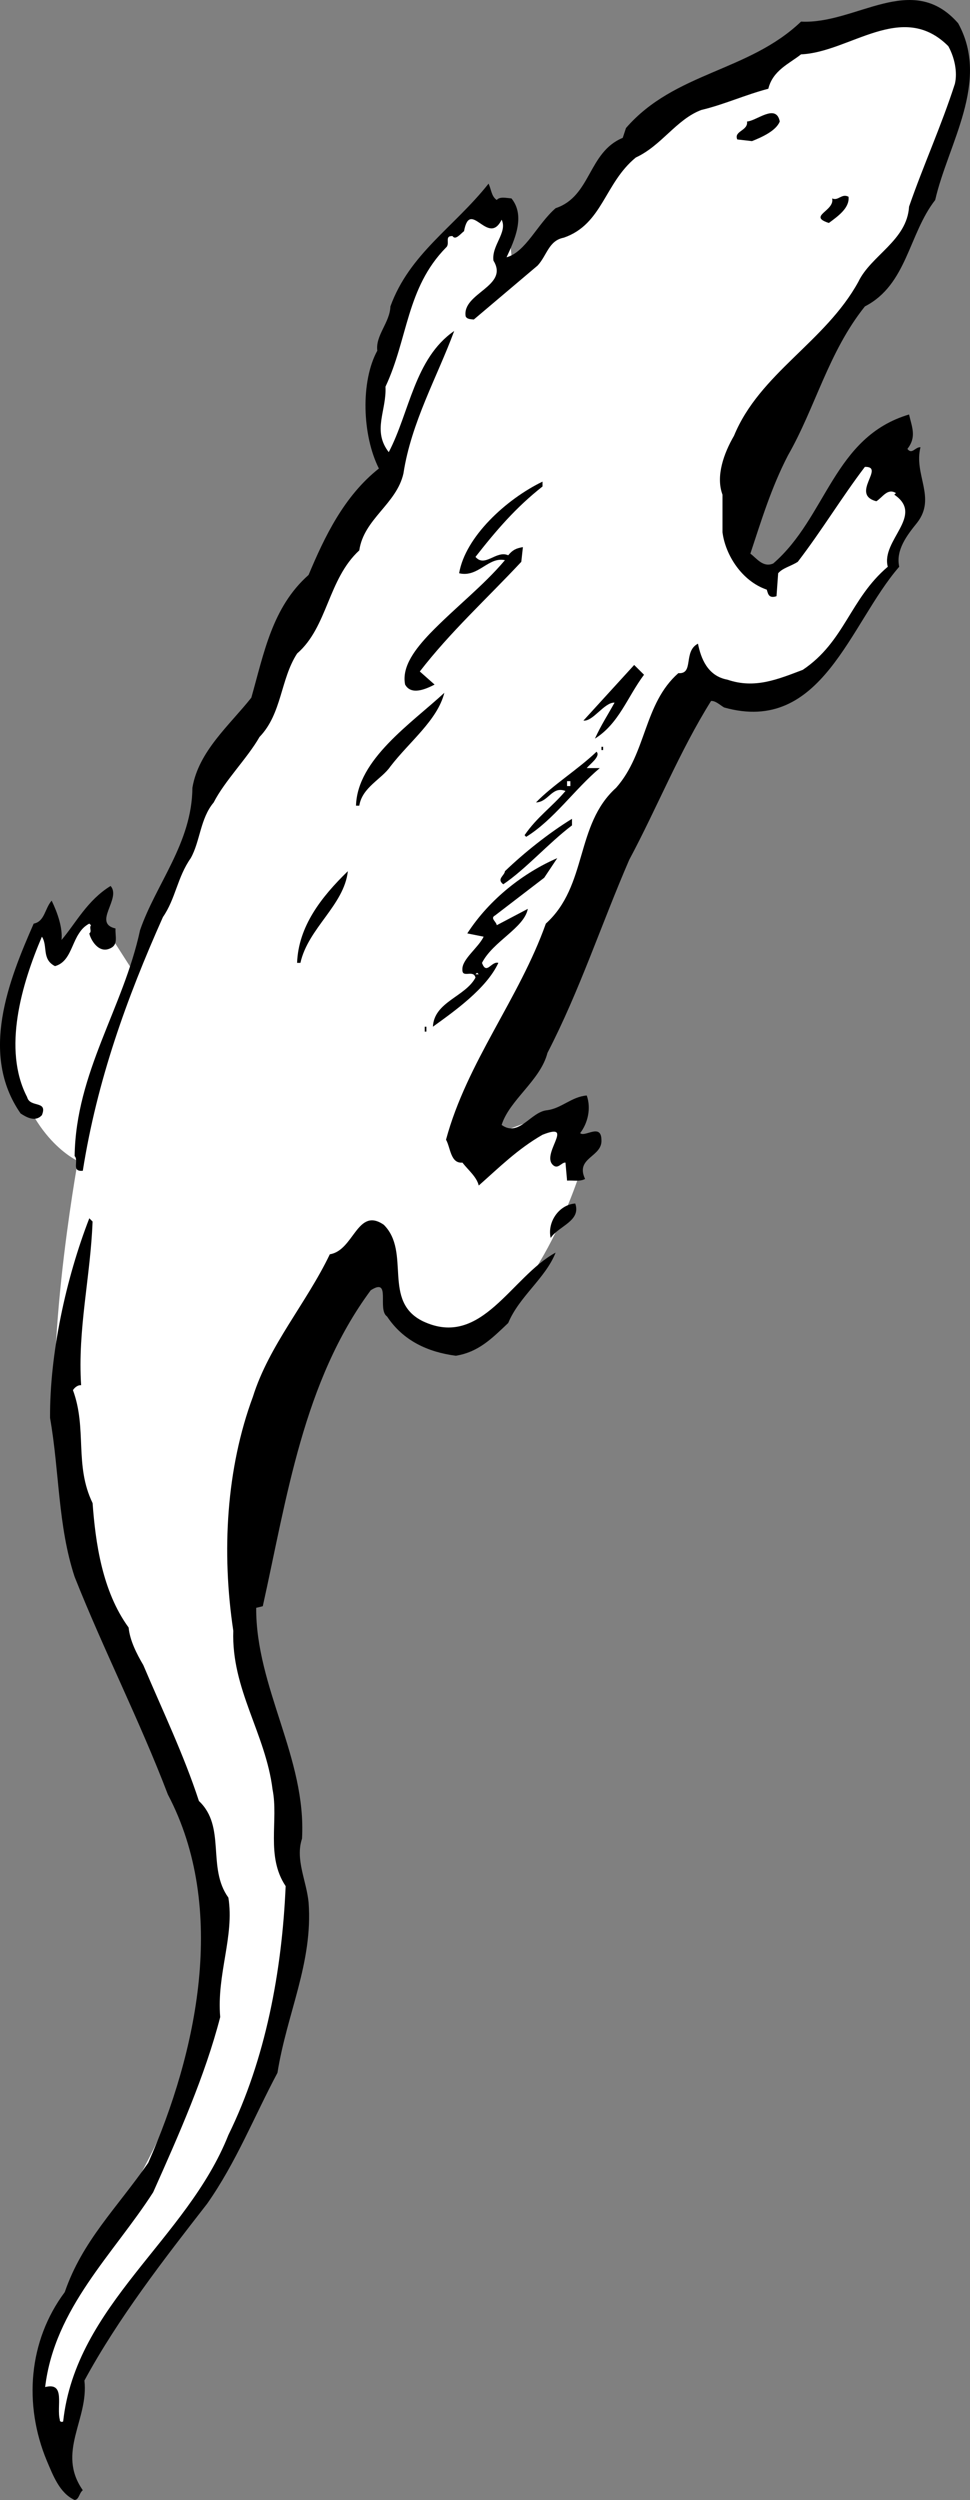 <svg xmlns="http://www.w3.org/2000/svg" width="59.285" height="152.718"><rect width="100%" height="100%" fill="#808080" stroke="none"/><path fill="#fff" d="m45.06 31.921 5.7-11.703 4.601-5.597L58.76 4.218s-.692-5.289-5.7-3.597c-4.992 1.64-10.699 5-10.699 5l-4.601 4-6.399 7-.3-3-1.7-1.403s-4.293 2.711-5.601 8.403c-1.36 5.64 0 8.597 0 8.597l-10.4 17.403-5.3 12.597-2.301-3.597-2 3-1.399-1.7s-2.625 2.672-1.601 7.7c.976 4.972 4 6.3 4 6.3s-2.36 13.008-1 18.7c1.308 5.64 3.976 12.308 6.601 19 2.707 6.64 3.04 13.308.7 19-2.325 5.64-5.993 11.308-6.7 12.3-.625 1.008-1.96 3.34-2 5.297.04 2.043 1.399 5.703 1.399 5.703s.64-7.66 4-11c3.308-3.328 10.308-12.992 10.3-21 .008-7.992-3.3-19.703-3.3-19.703l2-14.297 6-8.703s1.64 8.711 6.3 5.403c4.676-3.36 6.7-11 6.7-11l-1-3-5.399 2 12.7-28.403s3.675 2.375 6.3.403c2.707-2.028 5.7-6 5.7-6l1.699-5.403-2.399-3-2.601 3-3.399 5-2.3-1.297v-2"/><path d="M58.56 1.421c1.973 3.575-.624 7.375-1.402 10.797-1.625 2.078-1.722 5.176-4.297 6.5-2.226 2.778-3.027 6.176-4.703 9.102-1.023 1.976-1.625 3.976-2.297 6 .375.273.774.875 1.399.601 3.273-2.828 3.676-7.726 8.3-9.101.176.773.473 1.375-.101 2.101.277.375.477-.125.8-.101-.425 1.676.977 3.074-.198 4.601-.625.774-1.325 1.672-1.102 2.7-3.023 3.472-4.723 10.273-10.7 8.597-.226-.125-.523-.422-.8-.398-1.926 3.074-3.324 6.574-5 9.699-1.723 3.977-3.023 7.977-5 11.8-.426 1.677-2.324 2.876-2.8 4.4 1.077.777 1.777-.825 2.8-.9.875-.124 1.477-.823 2.402-.898.274.774.075 1.672-.402 2.297.277.278 1.277-.625 1.3.403.075 1.074-1.624 1.074-1 2.398-.323.176-.726.074-1.1.102l-.098-1.102c-.227-.023-.426.375-.7.2-.925-.626 1.375-2.723-.703-1.9-1.523.876-2.625 1.977-3.898 3.102-.125-.527-.625-.925-1-1.402-.727.074-.727-.926-1-1.398 1.273-4.727 4.476-8.625 6.101-13.2 2.575-2.328 1.774-6.027 4.297-8.3 1.875-2.125 1.676-5.125 3.801-7 .977.074.277-1.325 1.2-1.801.175.875.577 1.976 1.8 2.199 1.676.574 3.074-.023 4.602-.598 2.574-1.726 2.875-4.328 5.199-6.3-.426-1.625 2.273-3.125.398-4.403l.102-.097c-.524-.325-.824.273-1.2.5-1.624-.426.575-2.125-.699-2.102-1.425 1.875-2.625 3.875-4.101 5.8-.426.274-.926.376-1.2.7l-.101 1.402c-.523.172-.523-.226-.598-.402-1.527-.523-2.527-2.125-2.703-3.5v-2.3c-.422-1.126.078-2.524.703-3.598 1.575-3.825 5.575-5.727 7.598-9.403.777-1.625 2.977-2.523 3.102-4.597.875-2.528 1.972-4.926 2.8-7.5.172-.727-.027-1.625-.402-2.301-2.824-2.824-6.023.375-9 .5-.723.574-1.723.976-2 2.101-1.426.375-2.723.973-4.098 1.297-1.527.578-2.425 2.176-4 2.903-1.925 1.574-2.027 4.074-4.402 4.898-.926.176-1.023 1.074-1.598 1.7l-3.902 3.3c-.223-.023-.426-.023-.5-.2-.223-1.425 2.676-1.823 1.7-3.398-.126-.925.874-1.726.5-2.5-.825 1.672-1.923-1.328-2.298.7-.226.175-.527.574-.703.3-.523-.027-.125.473-.398.7-2.426 2.472-2.324 5.574-3.7 8.5.075 1.472-.824 2.675.2 4 1.273-2.426 1.574-5.727 4-7.403-1.024 2.778-2.625 5.578-3.102 8.703-.422 1.875-2.422 2.774-2.699 4.7-1.926 1.773-1.926 4.675-3.8 6.3-1.024 1.575-.923 3.672-2.298 5.098-.726 1.277-2.125 2.676-2.8 4-.825.977-.825 2.375-1.403 3.402-.824 1.172-.922 2.473-1.699 3.598-2.223 4.977-4.023 9.977-4.898 15.5-.727.074-.227-.625-.5-.898.074-5.125 2.972-9.028 4-13.801.972-2.824 3.175-5.324 3.199-8.7.375-2.226 2.273-3.824 3.601-5.5.774-2.726 1.274-5.527 3.5-7.5.973-2.324 2.172-4.824 4.297-6.5-1.023-2.027-1.125-5.324-.097-7.199-.125-.925.773-1.726.8-2.703 1.172-3.222 3.875-4.824 6-7.5.172.375.172.778.5 1 .172-.222.575-.125.899-.097.875 1.074.176 2.574-.301 3.597 1.176-.324 1.875-2.023 3-3 2.176-.722 1.977-3.422 4.102-4.297l.199-.601c2.976-3.426 7.476-3.426 10.699-6.5 3.375.176 6.777-3.125 9.602.101"/><path d="M47.658 7.421c-.222.575-1.125.973-1.699 1.2l-.898-.102c-.227-.523.675-.523.597-1.098.578-.027 1.778-1.125 2 0m4.203 4.598c.075.676-.625 1.176-1.203 1.602-1.324-.426.375-.727.203-1.5.375.175.575-.325 1-.102M33.158 29.718c-1.625 1.278-2.824 2.676-4.097 4.301.574.676 1.273-.426 2-.098.273-.328.472-.425.898-.5l-.098.899c-2.125 2.273-4.328 4.273-6.203 6.699l.903.8c-.528.274-1.426.677-1.801 0-.227-1.124.676-2.226 1.5-3.1 1.574-1.626 3.273-2.923 4.601-4.5-1.027-.223-1.625 1.077-2.8.8.375-2.223 2.875-4.523 5.097-5.598v.297m6.203 11.5c-1.027 1.375-1.527 2.977-3 3.903.375-.825.774-1.426 1.2-2.2-.625-.027-1.325 1.172-1.903 1.098l3.102-3.398.601.597M27.158 42.32c-.422 1.676-2.125 2.976-3.297 4.5-.527.773-1.726 1.273-1.902 2.398h-.2c.075-2.824 3.376-5.023 5.4-6.898m9.601 3.5h.101v-.2h-.101v.2m-.899 1.101h.797c-1.523 1.274-2.824 3.172-4.5 4.2l-.097-.102c.773-1.125 1.675-1.723 2.5-2.7-.825-.323-1.028.677-1.801.7.976-1.023 2.574-2.023 3.699-3.098.277.274-.426.774-.598 1"/><path fill="#fff" d="m35.459 47.421-.2.098.2-.098m-.801.598h.203v-.3h-.203v.3"/><path d="M34.959 50.421c-1.426 1.075-2.824 2.672-4.2 3.598-.425-.324.075-.523.102-.8 1.172-1.126 2.672-2.325 4.098-3.2v.402M33.26 53.62l-3 2.301c-.324.172.074.375.101.598l1.899-1c-.227 1.176-2.125 1.977-2.801 3.3.277.774.574-.124 1 0-.723 1.575-2.723 2.977-4 3.9.074-1.524 1.977-1.825 2.602-3-.125-.524-.825.077-.801-.5-.024-.626.976-1.325 1.3-2l-1-.2c1.376-2.125 3.473-3.723 5.5-4.598l-.8 1.2M18.361 58.82h-.203c.078-2.227 1.477-4.024 3.102-5.602-.227 2.078-2.426 3.477-2.899 5.602M7.06 56.718c-.027.477.176.977-.3 1.203-.727.375-1.227-.527-1.301-.902.176-.125-.023-.324.102-.5l-.102-.098c-1.125.575-.926 2.274-2.098 2.598-.828-.426-.425-1.223-.8-1.8-1.227 2.874-2.426 6.874-.903 9.8.176.676 1.278.176.903 1.102-.426.472-1.028.074-1.301-.102-2.524-3.625-.727-8.125.8-11.598.676-.125.676-.925 1.098-1.402.375.777.676 1.676.602 2.402.875-1.027 1.574-2.425 3-3.3.676.773-1.125 2.273.3 2.597"/><path fill="#fff" d="m29.06 59.519.098-.098.102.098zm0 0"/><path d="M25.959 63.019h.102v-.3h-.102v.3m9.199 10.5c.375 1.074-1.023 1.375-1.5 2.102-.222-.926.477-2.028 1.5-2.102m-29.5 1.101c-.125 3.376-.922 6.575-.699 10-.223-.027-.426.176-.5.301.875 2.375.074 4.575 1.2 6.899.175 2.375.577 5.375 2.202 7.601.075.774.473 1.575.899 2.297 1.176 2.778 2.476 5.477 3.398 8.301 1.676 1.574.477 4.074 1.801 5.902.375 2.375-.723 4.672-.5 7.297-.926 3.578-2.523 7.176-4.098 10.703-2.425 3.774-6.027 7.075-6.601 11.899 1.273-.324.676 1.176.898 2-.023.074.078.176.203.101.774-7.125 7.575-11.125 10.098-17.5 2.277-4.625 3.277-10.027 3.5-15.203-1.223-1.824-.426-4.023-.8-5.898-.423-3.426-2.524-6.125-2.4-9.7-.726-4.824-.425-9.925 1.2-14.3.977-3.125 3.277-5.727 4.7-8.7 1.476-.226 1.675-2.925 3.3-1.8 1.676 1.676-.125 4.676 2.402 5.898 3.575 1.676 5.375-2.722 8.098-4.199-.625 1.574-2.223 2.676-2.898 4.3-1.028.977-1.825 1.774-3.2 2-1.726-.226-3.226-.925-4.203-2.398-.625-.425.278-2.425-1-1.601-4.125 5.574-5.125 12.676-6.597 19.3l-.403.098c-.023 4.875 3.078 9.176 2.801 14.102-.426 1.273.277 2.574.402 3.898.274 3.676-1.328 6.778-1.902 10.403-1.426 2.675-2.523 5.472-4.3 8-2.626 3.375-5.423 6.972-7.5 10.8.277 2.375-1.723 4.375-.098 6.7-.227.175-.227.574-.5.597-.926-.422-1.325-1.523-1.7-2.398-1.425-3.426-1.125-7.324 1.098-10.301 1.074-3.125 3.176-5.125 5.102-7.898 2.972-6.727 4.875-15.528 1.199-22.5-1.727-4.528-3.926-8.825-5.7-13.301-1.027-3.125-.925-6.426-1.5-9.7-.027-3.925.973-8.527 2.399-12.199l.2.2"/></svg>
